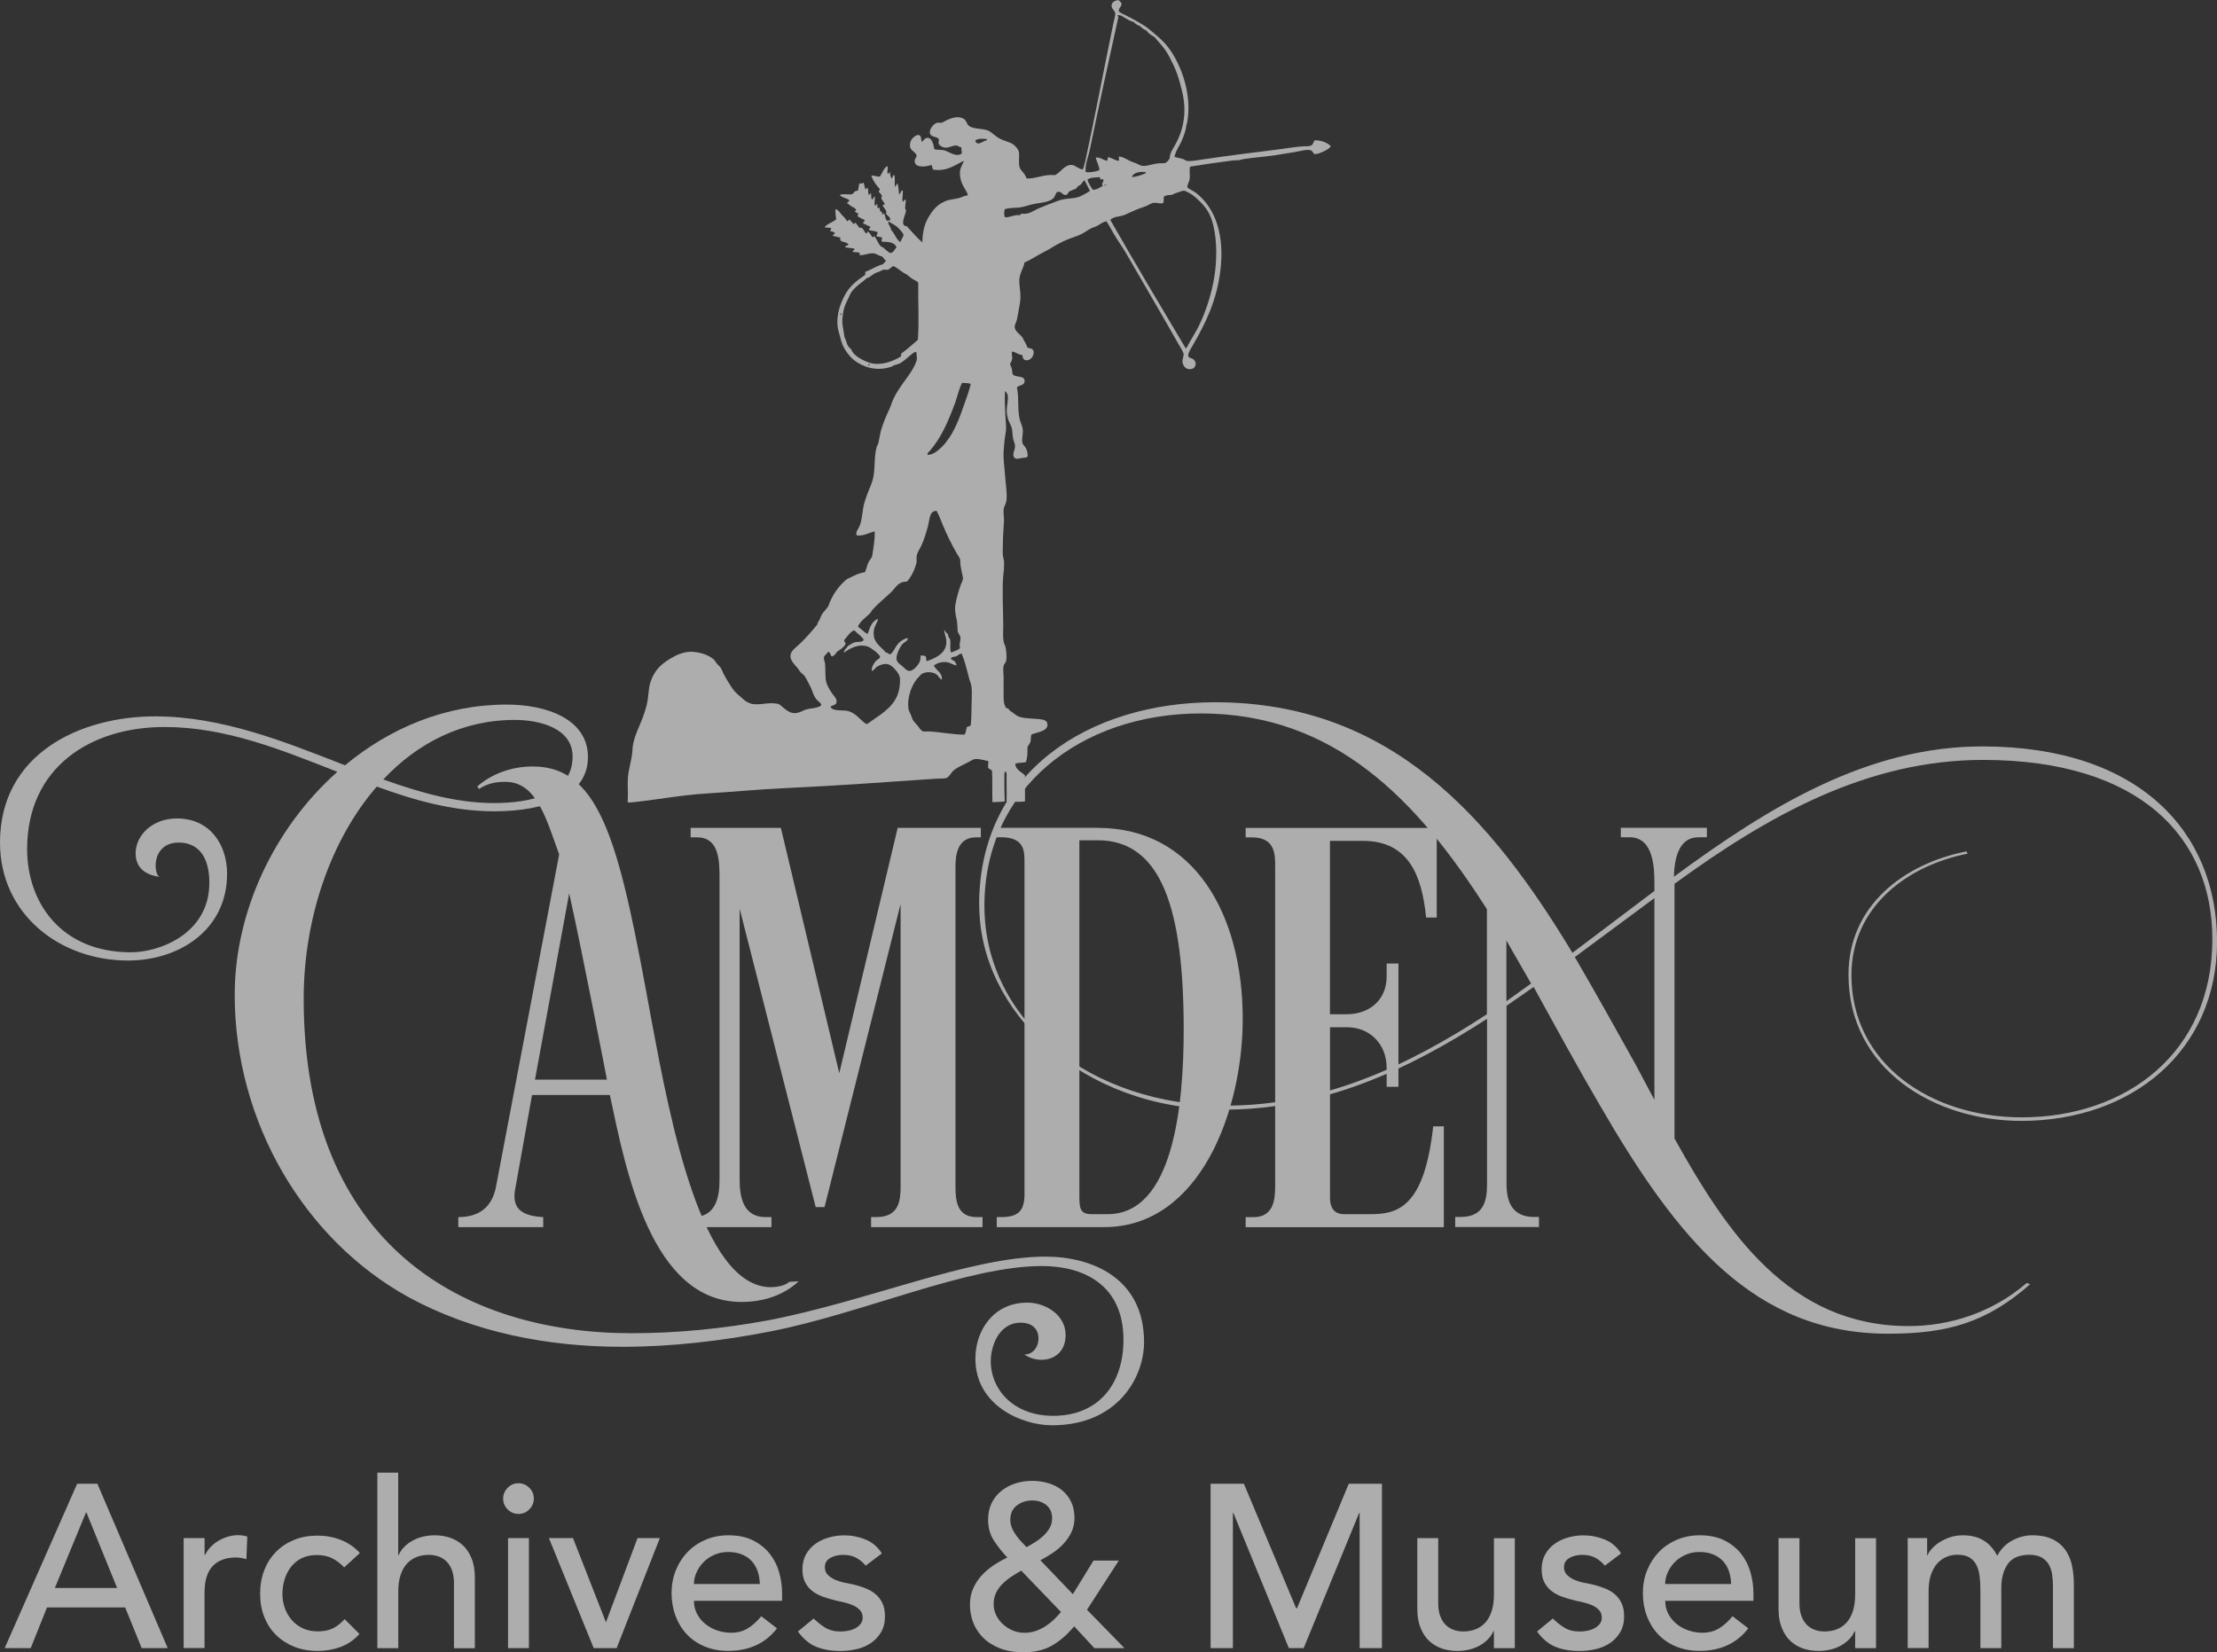<?xml version="1.0" encoding="UTF-8"?>
<svg id="Layer_2" data-name="Layer 2" xmlns="http://www.w3.org/2000/svg" viewBox="0 0 362.9 270.48">
  <rect x="0" y="0" width="362.9" height="270.48" fill="#333333" stroke="none"/>
  <defs>
    <style>
      .cls-1, .cls-2 {
        fill: #fff;
      }

      .cls-3 {
        opacity: .6;
      }

      .cls-2 {
        fill-rule: evenodd;
      }
    </style>
  </defs>
  <g id="Layer_1-2" data-name="Layer 1">
    <g class="cls-3">
      <g>
        <path class="cls-1" d="M66.9,212.36c-17.18-9.46-28.48-28.77-28.48-49.52,0-13.61,6.47-27.32,16.8-36.49-9.08-3.57-18.25-7.34-28.29-7.34-12.07,0-22.49,6.57-22.49,19.99,0,8.69,5.5,16.89,16.99,16.89,4.63,0,12.84-2.99,12.84-11.39,0-4.15-1.74-6.57-5.02-6.57-2.7,0-3.77,1.93-3.77,3.77,0,.58,.1,1.45,.58,1.83-2.7-.38-3.86-1.83-3.86-3.86,0-2.8,2.6-5.69,6.76-5.69,5.31,0,8.21,4.15,8.21,9.07,0,9.17-7.82,14.19-16.22,14.19-11.2,0-20.95-7.63-20.95-19.31,0-14.48,13.03-20.66,25.39-20.66,10.91,0,21.24,4.15,31.08,8.01,7.34-6.08,16.41-9.94,26.45-9.94,6.47,0,13.32,2.32,13.32,8.59s-6.85,8.88-15.35,8.88c-6.57,0-12.94-1.74-19.21-4.05-7.63,8.78-11.97,21.72-11.97,34.75,0,40.45,26.35,54.74,53.67,54.74,7.53,0,15.06-.77,22.4-2.12,16.12-3.09,33.01-10.42,45.37-10.42,7.53,0,16.12,3.47,16.12,14,0,5.79-4.34,13.61-15.06,13.61-5.02,0-12.55-3.29-12.55-10.91,0-4.53,2.89-9.17,8.5-9.17,2.89,0,6.27,1.93,6.27,5.31,0,2.7-1.83,4.05-3.96,4.05-.96,0-1.93-.29-2.8-.87,1.45,0,2.32-1.25,2.32-2.6,0-1.83-1.35-2.61-2.89-2.61-3.67,0-4.92,3.96-4.92,6.27,0,4.73,3.76,8.98,10.23,8.98,7.34,0,11.49-5.12,11.49-12.45,0-9.17-6.76-12.07-13.32-12.07-12.36,0-29.25,7.73-44.5,10.71-7.92,1.55-16.12,2.51-24.23,2.51-12.36,0-24.43-2.41-34.95-8.11Zm-4.15-84.76c6.18,2.22,12.16,3.86,18.05,3.86s12.93-1.35,12.93-7.63c0-4.53-5.21-5.98-9.46-5.98-8.59,0-15.93,3.77-21.53,9.75Z"/>
        <path class="cls-1" d="M130.72,209.76c-2.6,2.41-5.98,3.37-9.36,3.37-14.77,0-18.92-21.52-21.53-33.88h-12.74l-2.8,15.64c-.39,2.61,.68,4.15,4.63,4.35v1.64h-13.9v-1.64c4.25,0,5.7-2.51,6.18-5.02l10.33-54.35c-2.12-5.8-3.67-11.88-8.78-11.88-1.25,0-2.7,.1-4.34,1.16l-.29-.39s3.28-3.29,9.07-3.29c11.58,0,14.39,13.81,19.5,41.8,2.99,15.93,8.11,43.44,19.5,43.44,1.06,0,2.41-.29,2.99-.87l1.54-.09Zm-43.15-33.02h11.78s-3.96-20.56-6.18-30.51l-5.6,30.51Z"/>
        <path class="cls-1" d="M133.52,197.6l-12.45-48.85v44.31c0,2.7,.48,6.18,4.25,6.18h.96v1.64h-13.71v-1.64h.87c3.86,0,4.34-3.48,4.34-6.18v-49.53c0-2.89-.19-6.46-3.67-6.46h-1.06v-1.55h14.77l9.56,40.16,9.56-40.16h13.61v1.55h-.77c-3.18,0-3.38,3.09-3.38,4.93v52.12c0,2.32,.19,5.12,3.47,5.12h.96v1.64h-18.24v-1.64h.87c3.76,0,3.96-2.8,3.96-5.12v-46.14l-12.45,49.62h-1.45Z"/>
        <path class="cls-1" d="M179.67,135.52c15.83,0,23.75,14.19,23.75,31.28,0,14.96-6.95,34.08-22.69,34.08h-17.57v-1.64h.68c2.89,0,3.86-1.06,3.86-3.77v-54.26c0-1.93,0-4.15-3.86-4.15h-.68v-1.55h16.51Zm0,2.03h-2.99v57.83c0,2.32,0,3.38,2.02,3.38h2.61c10.72,0,12.45-17.67,12.45-30.22,0-19.6-3.57-30.99-14.09-30.99Z"/>
        <path class="cls-1" d="M217.71,166.03h2.8c3.28,0,6.47-2.03,6.47-6.18v-2.12h1.93v20.18h-1.93v-3.09c0-4.05-2.9-6.66-6.47-6.66h-2.8v27.9c0,2.51,1.54,2.7,2.32,2.7h4.34c4.35,0,8.78-1.06,10.23-14.38h1.74v16.51h-32.44v-1.64h1.26c3.38,0,3.57-3,3.57-5.12v-52.32c0-1.93,0-4.73-3.77-4.73h-1.06v-1.55h31.28v14.67h-1.74c-.67-6.76-2.8-12.55-10.33-12.55h-5.41v28.38Z"/>
        <path class="cls-1" d="M160.27,148.17c0-21.91,18.15-33.21,38.62-33.21,28.77,0,45.18,18.92,58.5,41.02l13.42-10.13v-1.26c0-2.7-.19-7.53-4.05-7.53h-1.45v-1.55h14.09v1.55h-1.35c-3.38,0-3.96,3.67-4.05,6.46,15.73-11.58,31.76-21.33,50.49-21.33,25.78,0,38.42,14.09,38.42,31.95s-13.9,29.35-32.05,29.35c-14.19,0-28.28-8.4-28.28-23.94,0-11.3,9.07-18.15,19.31-20.18l.19,.38c-9.56,1.84-19.02,8.5-19.02,19.89,0,14.48,12.94,23.27,27.9,23.27,16.99,0,31.18-10.52,31.18-29.16,0-16.6-11.78-29.35-37.55-29.35-19.02,0-35.24,9.17-50.49,20.28v41.7c8.5,15.25,18.73,30.7,38.33,30.7,6.76,0,13.71-2.22,19.31-7.05l.58,.19c-7.14,6.28-13.52,8.11-23.27,8.11-21.91,0-34.46-15.44-47.2-37.45-3.67-6.27-7.24-12.84-10.81-19.31l-4.44,3.08v29.16c0,2.7,.77,5.41,4.54,5.41h.77v1.64h-13.71v-1.64h.87c3.86,0,4.34-2.7,4.34-5.41v-27.03c-13.13,8.5-27.03,14.87-43.06,14.87-23.26,0-40.06-16.03-40.06-33.5Zm83.12,17.86v-17.19c-11.39-17.86-24.91-32.05-46.82-32.05-19.79,0-35.43,12.36-35.43,31.47s17.67,32.73,39.58,32.73c15.74,0,29.54-6.37,42.67-14.96Zm7.24-5.02l-4.05-7.05v9.94l4.05-2.9Zm7.15-4.34c3.38,5.79,6.66,11.68,9.94,17.57l3.09,5.8v-33.02l-13.03,9.65Z"/>
      </g>
      <g id="u4XCuz">
        <path class="cls-2" d="M183.56,.65c.05,.49-.56,.77-.41,1.18,.08,.23,.74,.49,1.06,.65,1.26,.61,2.39,1.28,3.37,1.9,1.37,1.1,2.83,2.19,3.91,3.73,1.94,2.75,3.66,7.43,2.84,11.95-.03,.13-.1,.21-.12,.35-.12,1.07-.43,1.79-.77,2.61-.37,.9-1.02,1.67-1.18,2.66,.48,.17,1.07,.21,1.54,.42,.19,.08,.27,.2,.47,.23,.68,.12,1.69-.1,2.61-.23,4.23-.63,8.61-1.17,12.54-1.66,1.2-.15,2.58-.4,3.79-.48,.52-.03,1.1,0,1.36-.11,.39-.17,.36-.55,.65-.89,1.15,.03,2,.37,2.61,.95-.18,.4-.59,.59-1.07,.83-.41,.21-1.37,.64-1.72,.41-.09-.06-.02-.12-.12-.24-.15-.17-.15-.21-.36-.3-.6-.24-1.84,.17-2.72,.3-1.05,.15-2.08,.34-2.96,.48-1.84,.28-3.6,.39-5.32,.65-.24,.03-.47,.14-.71,.17-.34,.05-.72,.02-1.06,.06-2.4,.3-4.98,.68-6.98,1.01-.17,.58,0,1.27-.06,1.9-.06,.58-.39,.99-.41,1.48,.45,.42,1.03,.59,1.48,.95,3.21,2.54,4.61,6.99,3.96,12.54-.59,5.09-2.48,8.83-4.56,12.43-.25,.43-.84,1.33-.71,1.72,.12,.35,.53,.3,.77,.47,.79,.57,.46,1.77-.65,1.66-.62-.06-.99-.59-1.07-1.18-.06-.43,.22-.84,.18-1.3-.03-.33-.47-1-.71-1.42-2.85-5.02-5.87-10.17-8.64-14.97-.51-.89-1.11-1.73-1.66-2.6-.57-.91-1.04-1.84-1.6-2.72-.62,.06-1.07,.5-1.6,.77-.28,.14-.6,.21-.89,.35-.55,.28-1.02,.66-1.6,.95-.6,.3-1.21,.48-1.83,.71-.74,.27-1.57,.68-2.19,1.01-.5,.26-.77,.46-1.18,.71-.56,.33-1.16,.6-1.66,.89-.83,.48-1.63,.96-2.49,1.36-.1,.8-.75,1.67-.83,2.72-.06,.85,.18,1.85,.18,2.84,0,.63-.11,1.32-.24,1.95-.13,.65-.23,1.31-.35,1.84-.11,.49-.39,.82-.35,1.24,.06,.72,1.05,1.26,1.3,1.72,.23,.56,.61,.97,.77,1.6,.55,.16,.89,.15,1.01,.59,.17,.68-.49,1.6-1.24,1.48-.51-.08-.45-.41-.65-.89-.71,0-.96-.46-1.6-.53-.17,.3,.04,.71,0,1.13-.04,.37-.25,.67-.36,.94,.09,.26,.22,.47,.3,.77,.08,.32,.02,.66,.18,.95,.54,.46,1.77,.14,1.89,.89,.15,.9-.89,.78-1.24,1.19,.39,1.85,.05,3.62,.47,5.27,.12,.48,.38,.96,.47,1.48,.13,.74-.17,1.5-.06,2.25,.06,.39,.4,.59,.59,.95,.21,.4,.29,.83,.3,1.3-.13,.31-.6,.24-.95,.3-.37,.06-.78,.23-1.12,.06-.65-.57,0-1.29,0-2.01,0-.37-.27-.85-.35-1.36-.09-.51-.08-1.08-.18-1.54-.1-.46-.43-.93-.59-1.42-.11-.34-.21-.77-.24-1.13-.09-1.39,.63-2.9-.29-3.55-.07,1.36-.01,2.69,.06,4.02,.03,.63,.1,1.28,.12,1.95,.02,.62-.17,1.23-.23,1.9-.06,.65-.15,1.35-.18,2.01-.07,1.33,.15,2.65,.24,3.97,.09,1.34,.35,2.73,.23,4.02-.04,.51-.42,.99-.47,1.54-.06,.57,.09,1.22,.06,1.89-.05,1.22-.19,2.51-.18,3.73,0,.63-.06,1.28,0,1.89,.03,.29,.14,.58,.18,.89,.04,.38,0,.76,0,1.13,0,.45-.08,.85-.12,1.3-.2,2.43-.01,5.58,0,8.1,0,.95-.08,1.9,.06,2.66,.06,.33,.28,.66,.35,1.07,.11,.64,.18,1.62,.06,2.13-.06,.25-.34,.45-.41,.77-.11,.49-.02,1.2,0,1.83,.01,.48-.02,1.06,0,1.54,.04,.98-.12,2.58,.24,3.2,.14,.24,.08,.41,.53,.42,.14,.34,.46,.49,.77,.71,.26,.18,.52,.44,.89,.59,.68,.29,1.49,.29,2.25,.36,.9,.07,2.21,.03,2.43,.65,.48,1.39-1.64,1.56-2.55,1.95-.17,.44-.04,.82-.18,1.25-.11,.33-.4,.52-.47,.83-.03,.13,0,.42,0,.59,0,.8-.1,1.26-.24,1.83-.51,.18-1.32,.06-1.77,.3,.11,1.05,1.03,1.3,1.6,1.89,0,1.34,0,2.97,0,4.26-.89,.14-2.03,.02-3.02,.06,.04-1.23,0-2.41,0-3.73,0-.48,.1-1.04-.18-1.25-.24,.2-.17,.63-.18,1.01-.02,1.3,.03,2.75,.06,3.91-.62,.09-1.31,.11-2.01,.12-.06-2.03,.02-2.99-.06-5.09-.12-.27-.48-.31-.65-.53-.06-.44,.13-.8,0-1.12-.82-.12-1.53-.42-2.19-.3-.32,.06-.54,.22-.89,.41-.86,.48-1.87,.86-2.54,1.42-.42,.35-.75,1.08-1.18,1.25-.37,.14-1.03,.08-1.66,.12-8.07,.55-16.75,1.18-24.61,1.54-4.42,.2-8.81,.62-13.08,.89-4.3,.26-8.77,1.14-12.55,1.48h-.12c0-.07-.09-.06-.18-.06,.12-2.1-.08-2.48,.06-4.26,.08-.95,.46-2.2,.65-3.49,.09-.58,.07-1.17,.18-1.72,.34-1.72,1.06-2.95,1.6-4.44,.32-.89,.63-1.82,.77-2.72,.18-1.14,.18-2.12,.47-3.02,.62-1.88,1.66-2.89,3.25-3.85,.98-.59,2.25-1.22,3.73-1.12,.4,.03,.88,.11,1.36,.23,.58,.15,1.45,.53,1.95,.95,.22,.19,.37,.49,.59,.77,.19,.23,.48,.43,.65,.71,.18,.29,.29,.67,.47,1.01,.37,.69,.73,1.29,1.12,1.89,.53,.82,.84,1.15,1.6,1.78,.35,.28,.71,.66,1.01,.83,.17,.1,.67,.32,.83,.35,1.03,.21,2.36-.11,3.2-.11,.27,0,.93,.06,1.12,.11,.4,.13,.75,.56,1.12,.83,.59,.42,1.12,.83,2.01,.65,.62-.12,.94-.39,1.42-.54,.86-.27,1.95-.18,2.54-.71-.04-.44-.56-.65-.83-1-.42-.56-.56-1.1-.83-1.78-.1-.24-.24-.46-.36-.71-.22-.45-.47-.96-.77-1.36-.15-.2-.39-.31-.59-.54-.17-.19-.31-.45-.47-.65-.35-.42-.79-.87-1.01-1.3-.57-1.13,.28-1.78,.95-2.37,1.27-1.11,2.25-2.31,3.25-3.49,0-.29,.23-.51,.36-.77,.14-.26,.2-.57,.35-.82,.28-.49,.71-.86,1.01-1.3,.16-.23,.24-.56,.35-.83,.68-1.53,1.58-2.74,2.78-3.73,.95-.41,1.76-.96,2.96-1.13,.28-.62,.35-1.24,.65-1.77,.15-.28,.5-.64,.53-.89,.19-1.26,.45-2.58,.41-4.02-.96,.21-1.81,.82-2.96,.65-.2-.54,.23-.96,.41-1.36,.56-1.18,.47-2.7,.89-4.08,.21-.7,.48-1.45,.77-2.13,.31-.73,.59-1.43,.71-2.19,.24-1.49,.08-3.08,.48-4.62,.06-.24,.23-.47,.29-.71,.19-.72,.24-1.39,.42-2.01,.37-1.31,.85-2.4,1.36-3.49,.26-.56,.43-1.19,.71-1.78,.52-1.12,1.23-2.09,1.9-3.02,.68-.95,1.44-1.95,1.83-3.08,.18-.5,.06-.99,0-1.54-.28-.06-.56,.2-.77,.36-.71,.54-1.31,1.24-2.13,1.59-.18,.08-.43,.1-.65,.18-.2,.08-.39,.23-.59,.3-1.77,.57-3.46,.34-4.85-.36-1.17-.59-1.8-1.18-2.49-2.19-.51-.75-.78-1.42-1.01-2.43-.11-.47-.29-.95-.35-1.36-.34-2.21,.47-4.23,1.3-5.68,.76-1.31,1.93-2.2,3.14-3.02,.12-.17-.01-.43,.06-.53,1.03-.35,1.8-.96,2.9-1.24,.12-.22,.33-.34,.48-.54-.19-.24-.45-.42-.59-.71-.54-.07-.94-.48-1.48-.53-.71-.07-1.37,.31-2.13,.3-.25,.05-.03-.37-.18-.42-.37-.07-.84-.06-1.06-.12-.19-.21,.38-.17,.24-.53-.47-.11-1.05-.1-1.48-.24,0-.32,.43-.2,.53-.41-.19-.44-.89-.37-1.24-.65-.26-.09,.08-.42-.18-.54-.42-.03-.71-.2-1.12-.23-.06-.34,.37-.19,.29-.54-.23-.08-.39-.24-.71-.24-.15-.14,.3-.3,.06-.53-.3-.07-.72-.03-1-.12,.45-.62,1.35-.78,1.89-1.3-.07-.51-.15-1.22-.12-1.66,.49,.09,.72,.58,1.01,.89,.31,.33,.67,.65,.89,1.07,.28,.06,.16-.28,.41-.24,.22,.23,.45,.46,.65,.71,.2,.03,.09-.26,.35-.18,.21,.27,.44,.51,.59,.83,.55-.3,.78,.6,1.12,.89,.23,.03,.15-.24,.3-.3,.33,.2,.48,.58,.71,.89,.16,.16,.15-.15,.35-.12,.34,.36,.63,1.22,1.01,1.6,.1,.1,.28,.14,.41,.24,.34,.24,.94,.9,1.24,.89,.44-.02,.62-.59,.95-.89-.25-.86-1.27-.94-2.37-.95-.2-.22,.12-.57,0-.71-.31-.05-.61-.1-.89-.18-.04-.3,.28-.46,.12-.71-.38-.15-.88-.19-1.3-.29-.22-.24,.31-.36,.12-.6-.43-.1-.68-.39-1.12-.47-.08-.37,.38-.33,.18-.65-.42-.11-.71-.35-1.06-.53-.17-.18,.14-.21,.06-.48-.18-.09-.38-.17-.53-.29-.04-.18,.35-.23,.12-.42-.17-.23-.47-.32-.71-.47-.25-.17-.47-.36-.71-.54,.06-.22,.4-.15,.35-.47-.43-.36-1.18-.4-1.54-.83,.45-.26,1.38-.05,2.01-.12,.3-.21,.4-.62,.95-.59,.14-.34,.13-.81,.24-1.18,.28-.08,.45,.13,.65-.18,.19,.31,.2,.78,.35,1.12,.21,.01,.12-.28,.35-.23,.15,.35,.05,.69,.18,1.12,.16,.14,.17-.22,.36-.23,.14,.26-.03,.81,.18,1,.28-.03,.18-.45,.47-.47,.03,.57-.12,.97,0,1.48,.25,.06,.17-.22,.36-.24,.13,.12,0,.51,.11,.65,.15,.16,.08-.11,.24-.11,.08,.19,.14,.42,.18,.65,.23,.02,.37,.14,.3,.47,.16,.16,.15-.15,.35-.12,.18,.37,.16,.95,.47,1.19,.21,0,.34-.09,.53-.12-.02-.55-.45-.69-.71-1.01,.26-.54-.36-.9-.53-1.36-.04-.24,.38-.01,.3-.3-.13-.42-.82-.82-.41-1.24-.12-.29-.34-.49-.53-.71-.08-.25,.34-.29,.12-.48-.54-.62-1.04-1.29-1.36-2.13,.43-.16,.88,.18,1.42,.12,.39-.58,.59-1.34,1.18-1.72,.23,.23-.04,.86,.06,1.19,.22,.19,.26-.18,.42-.24-.05,.48,.1,.77,.24,1.07,.24-.1,.15-.52,.41-.59,.27,.44,0,1.42,.18,1.95,.21-.08,.14-.45,.35-.53,.23,.46,.2,1.18,.3,1.77,.31-.1,.21-.62,.59-.65,.09,.51-.16,1.39,0,1.84,.27,0,.15-.37,.48-.3,.07,.75-.26,1.25,.06,1.78-.07,.72-1.13,2.51,.12,2.55,.82,.92,1.64,1.84,2.55,2.66,.03-1.61,.3-2.92,1.01-4.14,.56-.97,1.38-2,2.37-2.43,.12-.06,.24-.13,.35-.18,.72-.32,1.46-.3,2.31-.53,.49-.14,.9-.42,1.42-.42-.1-.55-.49-1.02-.77-1.54-.28-.53-.48-1.13-.53-1.78-.1-1.12,.37-1.57,.65-2.37-1.42,.69-2.75,1.79-4.97,1.48-.27-.11-.16-.59-.36-.77-.91,.3-2.52,.5-2.72-.47-.11-.52,.34-.76,.29-1.12-.04-.4-.82-.71-1-1.19-.17-.44-.05-1.09,.24-1.48,.15-.2,.7-.7,1.07-.65,.52,.07,.38,.6,.53,1.12,.39-.23,.48-.65,.95-.65,.75,0,.98,1.05,1.12,1.84,.54,.19,1,.06,1.54,.18,.85,.18,2.02,1.25,2.96,.53,.02-.38-.11-.61-.06-1.01-.31,.02-.51-.27-.83-.29-.54-.04-1.2,.38-1.78,.35-.48-.03-.77-.2-1.12-.59-.04-.38,.08-.62,0-.89-.46-.34-1.28-.28-1.42-.83-.18-.68,.6-1.63,1.19-1.77,.16-.04,.46,.05,.71,0,.28-.06,.62-.34,.95-.47,.76-.32,1.74-.69,2.66-.18,.45,.25,.49,.83,.83,1.13,.65,.57,2.06,.42,3.08,.77,.62,.21,1.23,.96,2.01,1.36,.83,.42,1.61,.54,2.13,.89,.39,.26,.93,.85,1.01,1.36,.06,.48-.02,.95,0,1.3,.02,.42-.03,.79,.12,1.19,.22,.6,.82,.85,1.12,1.78,1.52,.07,2.94-.76,4.62-.54,.94-.38,1.6-1.84,2.9-1.66,.27,.04,.54,.24,.77,.36,.26,.13,.49,.31,.83,.36,.25-.11,.24-.45,.3-.65,.06-.22,.13-.43,.18-.65,1.63-7.49,3.05-15.11,4.62-22.66,.12-.58,.35-1.29,.29-1.66-.05-.34-.58-.66-.59-1.13-.01-.4,.2-.77,.77-.89v-.06h.41c.27,.32,.44,.36,.47,.65Zm-.53,1.83c-.3,.04,.13,.22,0,.47-1.58,7.17-3.16,14.37-4.67,21.72-.21,1-.77,2.23-.65,3.49,.75,.12,1.66-.07,2.25-.3-.05-.84-.45-1.33-.59-2.07,.65-.09,1.21,.4,1.83,.53,.16-.1,.06-.45,.18-.59,.66,.09,1.19,.6,1.77,.59,.06-.24-.03-.37,0-.71,.7,.07,1.26,.47,1.89,.77,.29,.14,.62,.22,.95,.36,.51,.21,.69,.48,1.48,.41,.53-.04,1.39-.34,2.13-.41,.42-.04,.86,.03,1.12-.06,.24-.08,.58-.43,.71-.71,.09-.2,.05-.42,.12-.65,.16-.55,.5-1.07,.77-1.54,.8-1.39,1.42-3.06,1.54-5.15,.11-1.89-.27-3.44-.71-5.03-.28-1.03-.64-2.09-1.07-2.96-.42-.88-.83-1.73-1.36-2.49-.53-.76-1.18-1.38-1.72-2.07-.49-.3-1.01-.57-1.3-1.06-.44-.19-.82-.44-1.12-.77-.43-.12-.74-.37-1.01-.65-.58-.15-1.06-.46-1.6-.77-.27-.16-.44-.37-.95-.36Zm-23.37,20.54c-.03,.32,.33,.46,.47,.47,.3,.03,1.08-.51,1.42-.53v-.18c-.67-.11-1.62-.11-1.89,.24Zm25.62,5.98c.87-.09,1.6-.34,2.25-.65,.07-.08,.02-.09,0-.18-.89-.1-2.05,.03-2.25,.83Zm-5.27,0c-.75,.06-1.58,.04-2.01,.41,.21,.64,.53,1.16,.89,1.66,.75-.02,1.14-.4,1.66-.65-.42-.26,.23-.72,.06-1.07h-.47c-.13-.02,0-.31-.12-.35Zm-6.98,2.43c-.28,.28-.3,.71-.59,1-.71,.74-2.21,.73-3.43,1.01-.71,.16-1.44,.46-2.19,.53-.86,.09-1.69,.03-2.37,.3-.09,.34-.12,1.04,.06,1.3,.74,.06,1.41-.43,2.37-.35,.21,.02,.16-.23,.35-.24,1.28,.14,1.78-.43,2.84-.89,1.06-.45,1.93-.78,3.02-1.18,.37-.14,.69-.23,1.06-.3,.82-.14,1.68-.13,2.37-.35,.33-.11,.69-.32,1.01-.48,.3-.15,.6-.34,.89-.53-.3-.57-.58-1.16-.89-1.72-.26,.09-.42,.5-.65,.71-.1,.1-.28,.14-.41,.24-.12,.1-.19,.29-.29,.36-.35,.23-.79,.28-1.18,.53-.25,.23-.16,.46-.47,.53-.68,.16-.66-.69-1.48-.47Zm8.05-1.3c-.16,.07-.15,.23-.35,.11,0,.26,.41,.07,.35-.11Zm9.47,2.01c-.14,.29,.03,.9-.18,1.12-.5,.13-.98-.1-1.48-.06-.44,.04-.83,.34-1.3,.54-.44,.18-.91,.31-1.3,.47-.41,.17-.82,.35-1.24,.53-.41,.18-.85,.42-1.24,.54-.76,.22-1.45,.14-2.07,.71,4.05,7.09,8.21,14.08,12.37,21.07,.24-.24,.36-.58,.54-.89,.46-.83,1.01-1.69,1.48-2.6,1.18-2.33,2.2-5.38,2.66-8.34,.41-2.61,.44-5.72-.18-8.34-.43-1.81-1.12-2.87-2.31-4.02-.74-.72-1.31-1.2-2.31-1.6-.06-.03-.17-.08-.24-.06-.62,.16-1.4,.43-2.01,.71-.47,0-.9,.05-1.18,.24Zm-45.15,4.2c-.06,.43,.44,.78,.47,1.3,.59,.59,.81,1.56,1.54,2.01,.06-.49,.51-.85,.47-1.24-.02-.26-.79-1.08-1.07-1.3-.44-.37-.96-.54-1.24-.82-.1-.02-.1,.06-.18,.06Zm4.85,19.29c.22-3.26,0-6.21,.06-9.35-.25-.33-.68-.43-1.01-.65-.31-.21-.59-.49-.89-.71-.81-.35-1.35-.97-2.13-1.36-.37,.07-.59,.5-.95,.59-.23,.06-.45-.04-.71,0-.18,.03-.4,.19-.65,.3-.22,.09-.46,.15-.65,.24-.4,.18-.72,.48-1.07,.71-.11,.07-.27,.06-.35,.12-.2,.14-.45,.4-.71,.59-.62,.46-1.38,1.06-1.83,1.72-.24,.35-.38,.77-.59,1.18-.54,1.05-.8,1.91-.89,3.37-.05,.84,.25,1.82,.35,2.84,.3,.43,.32,.99,.59,1.42,.13,.21,.37,.37,.53,.59,.06,.09,.11,.25,.18,.35,.51,.83,1.94,1.55,2.96,1.84,1.62,.46,3.62-.2,4.97-1.07,.04-.14,.08-.27,.06-.47,.98-.68,1.82-1.5,2.72-2.25Zm-12.49-4.26c-.09-.18-.26,.04-.24,.18,.23,.09,.12-.15,.24-.18Zm4.56,8.16c-.18,0-.17,.18-.18,.36,.18,0,.18-.18,.18-.36Zm15.15,3.14c-.51,1.04-.73,2.19-1.12,3.25-1.08,2.92-2.24,5.7-4.14,7.87-.15,.18-.44,.35-.41,.65,.63,.06,1.21-.3,1.66-.65,.98-.77,1.69-1.68,2.37-2.84,.7-1.21,1.33-2.8,1.83-4.26,.45-1.3,.96-2.59,1.25-3.85-.4-.13-.92-.15-1.42-.17Zm-9.05,32.54c-1.42-.03-1.82,1.04-2.6,1.78-.96,.91-2.05,1.76-2.96,2.78-.18,.2-.29,.46-.47,.65-.7,.72-1.56,1.23-1.95,2.13,.22,.26,.5,.44,.77,.65,.23,.18,.47,.49,.83,.54,.36-1.02,.67-2.1,1.71-2.43-.21,.88-.92,1.36-.71,2.84,.18,1.22,1.37,1.9,1.95,2.66,.37,0,.41,.3,.77,.3,.54-.45,.78-1.19,1.24-1.72,.35-.4,.92-.82,1.6-.95,.03,.51-.57,.64-.89,1.01-.44,.51-1.09,1.84-.95,2.55,.1,.46,.58,.76,.95,1.06,.33,.28,.69,.77,1.19,.77,.58,0,1.41-.92,1.66-1.54,.1-.25,.15-.57,.12-.94,.19-.11,.6,0,.83,.06,.13,.21,.06,.61,.18,.83,1.22-.43,2.99-1.15,3.2-2.78,.11-.86-.21-1.44-.35-2.25,.22-.08,.14,.16,.24,.24,.06,.05,.28,.23,.36,.35,.06,.11,.05,.32,.12,.47,.07,.16,.2,.22,.24,.36,.17,.67-.1,1.51,.18,2.19,.51-.24,1.16-.34,1.48-.77-.23-.52,.11-1.17,.06-1.66-.06-.5-.42-.63-.47-1.18-.05-.55-.02-1.08-.12-1.6-.17-.87-.4-1.64-.24-2.66,.18-1.08,.53-2.24,.89-3.25,.11-.32,.34-.68,.35-1.01,.01-.2-.12-.63-.18-.95-.08-.46-.18-.84-.24-1.3-.03-.24,.01-.65-.06-.89-.08-.28-.35-.63-.53-.95-.84-1.45-1.67-3.11-2.37-4.85-.3-.75-.57-1.45-.95-2.13-1.16,.07-1.07,1.15-1.36,2.31-.31,1.24-.64,2.33-1.12,3.37-.29,.62-.68,1.13-.77,1.72-.06,.41,.04,.88-.06,1.24-.31,1.12-.82,2.15-1.54,2.96Zm-10.24,9.59c-.03,.3,.23,.32,.24,.59-.3,.65-.94,.95-1.48,1.36-.12,.35-.41,.54-.71,.71-.37-.11-.25-.7-.65-.77-.26,.41-.64,.57-.71,.94-.06,.31,.14,.64,.18,.95,.1,.9-.01,2.22,.18,3.02,.17,.69,.62,1.39,1.01,1.96,.28,.41,.87,.88,.65,1.54-.12,.37-.76,.36-.95,.59,.24,.52,.91,.55,1.42,.59,.49,.04,1.03,0,1.48,.12,1.28,.34,1.96,1.47,2.96,2.13,.32-.07,.59-.32,.89-.53,1.8-1.26,4.03-2.59,4.5-5.21,.09-.51,.23-1.5,.06-2.07-.18-.61-1.13-1.72-1.78-1.95-.59-.21-1.4,.04-1.89,.35-.36,.23-.48,.63-.89,.71-.05-.6,.34-1.26,.71-1.66,.2-.22,.65-.34,.65-.65,0-.4-1.53-1.51-1.95-1.66-1.56-.55-3.03,.29-3.96,1,0-.58,.48-.71,.65-1.12,.37-.14,.63-.46,1.12-.59,.5-.14,1.22,.07,1.48-.42-.38-.64-1.05-1-1.54-1.54-.65,.16-1.24,1.11-1.66,1.6Zm17.46,2.96c.06,.3,.41,.29,.59,.48,.17,.17,.27,.37,.36,.65-.42,.07-.95-.38-1.54-.48-.85-.13-1.69,.13-2.19,.54,.36,.8,1.45,1.19,1.3,2.31-.43-.21-.56-.62-.83-.83-.53-.42-1.66-.56-2.43-.12-.12,.07-.31,.31-.47,.47-1.09,1.02-2,3.28-1.72,5.27,.04,.28,.22,.58,.35,.89,.15,.32,.24,.68,.35,.89,.2,.36,.58,.68,.83,1.01,.29,.37,.52,.79,.89,.89,.23,.06,.55-.01,.83,0,1.93,.09,3.85,.52,5.92,.53,.23-.28,.25-.78,.36-1.18,.14-.2,.53-.14,.65-.36,.16-1.04,.11-2.97,.18-4.44,.03-.67,.01-1.42-.06-1.95-.05-.4-.25-.8-.35-1.18-.38-1.38-.64-2.71-1.18-3.96,.02-.09-.06-.1-.06-.18-.34-.04-.58,.29-.89,.42-.32,.13-.74,.05-.89,.35Z"/>
      </g>
      <g>
        <path class="cls-1" d="M12.63,242.89h3.31l11.51,26.9h-4.26l-2.7-6.65H7.69l-2.66,6.65H.77l11.86-26.9Zm6.54,17.06l-5.02-12.35h-.08l-5.09,12.35h10.18Z"/>
        <path class="cls-1" d="M30.07,251.78h3.42v2.77h.08c.23-.48,.53-.92,.91-1.31,.38-.39,.8-.73,1.27-1.01,.47-.28,.98-.5,1.54-.67,.56-.17,1.11-.25,1.67-.25s1.06,.08,1.52,.23l-.15,3.69c-.28-.08-.56-.14-.84-.19s-.56-.08-.84-.08c-1.67,0-2.95,.47-3.84,1.41-.89,.94-1.33,2.39-1.33,4.37v9.04h-3.42v-18.01Z"/>
        <path class="cls-1" d="M56.33,256.57c-.63-.66-1.3-1.16-1.99-1.5-.7-.34-1.53-.51-2.49-.51s-1.75,.17-2.45,.51c-.7,.34-1.28,.81-1.75,1.41-.47,.6-.82,1.28-1.06,2.05-.24,.77-.36,1.58-.36,2.41s.14,1.63,.42,2.38,.67,1.4,1.18,1.96c.51,.56,1.11,1,1.82,1.31,.71,.32,1.51,.47,2.39,.47,.96,0,1.79-.17,2.47-.51s1.32-.84,1.9-1.5l2.43,2.43c-.89,.99-1.92,1.7-3.1,2.13-1.18,.43-2.43,.65-3.74,.65-1.39,0-2.67-.23-3.82-.68-1.15-.46-2.15-1.1-2.98-1.92-.84-.82-1.48-1.81-1.94-2.96-.46-1.15-.68-2.42-.68-3.82s.23-2.67,.68-3.84,1.1-2.17,1.92-3c.82-.84,1.81-1.49,2.96-1.96s2.44-.7,3.86-.7c1.32,0,2.58,.23,3.78,.7,1.2,.47,2.25,1.18,3.13,2.15l-2.58,2.36Z"/>
        <path class="cls-1" d="M61.76,241.07h3.42v13.49h.08c.43-.96,1.18-1.74,2.24-2.34,1.06-.59,2.29-.89,3.69-.89,.86,0,1.69,.13,2.49,.4,.8,.27,1.49,.68,2.09,1.24,.6,.56,1.07,1.27,1.43,2.15,.35,.87,.53,1.91,.53,3.1v11.59h-3.42v-10.64c0-.84-.11-1.55-.34-2.15-.23-.59-.53-1.08-.91-1.44-.38-.37-.82-.63-1.31-.8-.49-.16-1.01-.25-1.54-.25-.71,0-1.37,.11-1.98,.34-.61,.23-1.14,.59-1.6,1.08-.46,.49-.81,1.12-1.06,1.88-.25,.76-.38,1.66-.38,2.7v9.27h-3.42v-28.73Z"/>
        <path class="cls-1" d="M82.36,245.32c0-.68,.25-1.27,.74-1.77s1.08-.74,1.77-.74,1.27,.25,1.77,.74c.49,.49,.74,1.08,.74,1.77s-.25,1.27-.74,1.77c-.49,.49-1.08,.74-1.77,.74s-1.27-.25-1.77-.74-.74-1.08-.74-1.77Zm.8,6.46h3.42v18.01h-3.42v-18.01Z"/>
        <path class="cls-1" d="M89.84,251.78h3.95l5.4,13.79,5.17-13.79h3.65l-7.07,18.01h-3.76l-7.33-18.01Z"/>
        <path class="cls-1" d="M113.59,262.04c0,.79,.17,1.5,.51,2.15,.34,.65,.79,1.2,1.35,1.65s1.2,.81,1.94,1.06,1.49,.38,2.28,.38c1.06,0,1.99-.25,2.77-.74,.79-.49,1.51-1.15,2.17-1.96l2.58,1.98c-1.9,2.46-4.56,3.69-7.98,3.69-1.42,0-2.7-.24-3.86-.72-1.15-.48-2.13-1.15-2.93-2-.8-.85-1.41-1.85-1.84-3-.43-1.15-.65-2.4-.65-3.74s.23-2.59,.7-3.74c.47-1.15,1.11-2.15,1.94-3,.82-.85,1.8-1.51,2.94-2,1.14-.48,2.38-.72,3.72-.72,1.6,0,2.94,.28,4.05,.84,1.1,.56,2.01,1.29,2.72,2.18,.71,.9,1.22,1.91,1.54,3.04,.32,1.13,.48,2.27,.48,3.44v1.22h-14.44Zm10.79-2.74c-.03-.76-.15-1.46-.36-2.09-.22-.63-.54-1.18-.97-1.65-.43-.47-.97-.84-1.61-1.1s-1.4-.4-2.26-.4-1.6,.16-2.3,.48c-.7,.32-1.29,.73-1.77,1.23-.48,.51-.85,1.07-1.12,1.69-.27,.62-.4,1.24-.4,1.84h10.79Z"/>
        <path class="cls-1" d="M141.71,256.31c-.41-.51-.91-.93-1.5-1.27-.6-.34-1.32-.51-2.19-.51-.81,0-1.51,.17-2.11,.51-.6,.34-.89,.84-.89,1.5,0,.53,.17,.96,.51,1.29,.34,.33,.75,.6,1.22,.8,.47,.2,.97,.35,1.5,.46,.53,.1,.99,.19,1.37,.27,.73,.18,1.43,.39,2.07,.65s1.2,.58,1.67,.99c.47,.41,.84,.9,1.1,1.48,.27,.58,.4,1.29,.4,2.13,0,1.01-.22,1.88-.65,2.6-.43,.72-.99,1.31-1.67,1.77s-1.46,.79-2.34,.99c-.87,.2-1.75,.3-2.64,.3-1.5,0-2.81-.23-3.93-.68-1.13-.46-2.13-1.29-3.02-2.51l2.58-2.13c.56,.56,1.18,1.05,1.86,1.48,.68,.43,1.52,.65,2.51,.65,.43,0,.87-.04,1.31-.13,.44-.09,.84-.23,1.18-.42,.34-.19,.62-.43,.84-.72s.32-.63,.32-1.01c0-.51-.16-.92-.48-1.25-.32-.33-.7-.59-1.14-.78-.44-.19-.91-.34-1.41-.46s-.93-.21-1.31-.29c-.73-.18-1.43-.38-2.09-.61-.66-.23-1.24-.53-1.75-.91-.51-.38-.91-.86-1.22-1.44-.3-.58-.46-1.3-.46-2.17,0-.94,.2-1.75,.59-2.45,.39-.7,.91-1.27,1.56-1.73s1.38-.8,2.2-1.03,1.65-.34,2.49-.34c1.22,0,2.38,.23,3.5,.68,1.11,.46,2,1.22,2.66,2.28l-2.66,2.01Z"/>
        <path class="cls-1" d="M184.04,269.8h-4.9l-3.31-3.57c-1.14,1.37-2.35,2.42-3.63,3.15-1.28,.73-2.82,1.1-4.62,1.1-1.52,0-2.84-.22-3.95-.67-1.11-.44-2.03-1.03-2.75-1.77-.72-.73-1.25-1.56-1.6-2.49-.34-.92-.51-1.88-.51-2.87,0-.94,.16-1.79,.49-2.56,.33-.77,.77-1.48,1.33-2.11,.56-.63,1.21-1.2,1.96-1.71,.75-.51,1.53-.95,2.34-1.33-.86-.91-1.6-1.85-2.22-2.81-.62-.96-.93-2.1-.93-3.42,0-1.01,.2-1.91,.59-2.7,.39-.79,.92-1.44,1.58-1.98,.66-.53,1.42-.94,2.28-1.22,.86-.28,1.77-.42,2.74-.42s1.83,.13,2.68,.38c.85,.25,1.59,.63,2.22,1.14,.63,.51,1.13,1.14,1.5,1.9,.37,.76,.55,1.65,.55,2.66,0,.84-.17,1.6-.49,2.3-.33,.7-.76,1.33-1.29,1.9-.53,.57-1.13,1.08-1.79,1.52-.66,.44-1.33,.84-2.01,1.2l5.32,5.55,3.38-5.51h4.14l-5.21,8.06,6.12,6.27Zm-16.87-12.69c-.53,.3-1.07,.63-1.62,.99-.54,.36-1.03,.75-1.46,1.18-.43,.43-.78,.92-1.04,1.46-.27,.55-.4,1.16-.4,1.84s.14,1.27,.42,1.84c.28,.57,.66,1.07,1.14,1.5,.48,.43,1.02,.77,1.61,1.01,.6,.24,1.22,.36,1.88,.36s1.27-.1,1.84-.3c.57-.2,1.1-.46,1.6-.78,.49-.32,.95-.68,1.37-1.08s.8-.82,1.16-1.25l-6.5-6.76Zm5.05-8.59c0-.89-.3-1.59-.91-2.11-.61-.52-1.39-.78-2.36-.78s-1.8,.27-2.51,.82c-.71,.54-1.06,1.32-1.06,2.34,0,.46,.08,.89,.25,1.29,.16,.41,.38,.8,.65,1.18s.55,.74,.85,1.06c.3,.33,.61,.65,.91,.95,.46-.25,.93-.53,1.42-.84,.49-.3,.94-.65,1.35-1.03,.4-.38,.74-.8,1.01-1.27,.27-.47,.4-1.01,.4-1.62Z"/>
        <path class="cls-1" d="M198.18,242.89h5.43l8.55,20.37h.15l8.47-20.37h5.43v26.9h-3.65v-22.12h-.08l-9.08,22.12h-2.43l-9.08-22.12h-.08v22.12h-3.65v-26.9Z"/>
        <path class="cls-1" d="M247.96,269.8h-3.42v-2.77h-.08c-.43,.96-1.18,1.74-2.24,2.34-1.06,.59-2.29,.89-3.69,.89-.89,0-1.72-.13-2.51-.4-.79-.27-1.48-.68-2.07-1.23-.6-.56-1.07-1.27-1.42-2.15-.36-.87-.53-1.91-.53-3.1v-11.59h3.42v10.64c0,.84,.11,1.55,.34,2.15,.23,.59,.53,1.08,.91,1.44,.38,.37,.82,.63,1.31,.8,.49,.17,1.01,.25,1.54,.25,.71,0,1.37-.11,1.98-.34,.61-.23,1.14-.59,1.6-1.08s.81-1.12,1.06-1.88c.25-.76,.38-1.66,.38-2.7v-9.27h3.42v18.01Z"/>
        <path class="cls-1" d="M262.7,256.31c-.41-.51-.91-.93-1.5-1.27-.6-.34-1.32-.51-2.19-.51-.81,0-1.51,.17-2.11,.51-.6,.34-.89,.84-.89,1.5,0,.53,.17,.96,.51,1.29,.34,.33,.75,.6,1.22,.8,.47,.2,.97,.35,1.5,.46s.99,.19,1.37,.27c.73,.18,1.42,.39,2.07,.65,.65,.25,1.2,.58,1.67,.99,.47,.41,.84,.9,1.1,1.48,.27,.58,.4,1.29,.4,2.13,0,1.01-.22,1.88-.65,2.6-.43,.72-.99,1.31-1.67,1.77-.68,.46-1.46,.79-2.34,.99-.87,.2-1.75,.3-2.64,.3-1.5,0-2.81-.23-3.93-.68-1.13-.46-2.13-1.29-3.02-2.51l2.58-2.13c.56,.56,1.18,1.05,1.86,1.48,.68,.43,1.52,.65,2.51,.65,.43,0,.87-.04,1.31-.13,.44-.09,.84-.23,1.18-.42,.34-.19,.62-.43,.84-.72s.32-.63,.32-1.01c0-.51-.16-.92-.47-1.25-.32-.33-.7-.59-1.14-.78-.44-.19-.91-.34-1.41-.46-.49-.11-.93-.21-1.31-.29-.74-.18-1.43-.38-2.09-.61-.66-.23-1.24-.53-1.75-.91-.51-.38-.91-.86-1.22-1.44-.3-.58-.46-1.3-.46-2.17,0-.94,.2-1.75,.59-2.45,.39-.7,.91-1.27,1.56-1.73,.65-.46,1.38-.8,2.2-1.03s1.65-.34,2.49-.34c1.22,0,2.38,.23,3.5,.68,1.11,.46,2,1.22,2.66,2.28l-2.66,2.01Z"/>
        <path class="cls-1" d="M272.58,262.04c0,.79,.17,1.5,.51,2.15,.34,.65,.79,1.2,1.35,1.65,.56,.46,1.2,.81,1.94,1.06s1.5,.38,2.28,.38c1.06,0,1.99-.25,2.77-.74,.78-.49,1.51-1.15,2.17-1.96l2.58,1.98c-1.9,2.46-4.56,3.69-7.98,3.69-1.42,0-2.7-.24-3.86-.72-1.15-.48-2.13-1.15-2.93-2s-1.41-1.85-1.84-3-.65-2.4-.65-3.74,.23-2.59,.7-3.74c.47-1.15,1.12-2.15,1.94-3s1.8-1.51,2.95-2c1.14-.48,2.38-.72,3.72-.72,1.6,0,2.95,.28,4.05,.84,1.1,.56,2.01,1.29,2.72,2.18,.71,.9,1.22,1.91,1.54,3.04,.32,1.13,.48,2.27,.48,3.44v1.22h-14.44Zm10.79-2.74c-.03-.76-.15-1.46-.36-2.09-.21-.63-.54-1.18-.97-1.65-.43-.47-.97-.84-1.62-1.1-.65-.27-1.4-.4-2.26-.4s-1.6,.16-2.3,.48c-.7,.32-1.29,.73-1.77,1.23-.48,.51-.86,1.07-1.12,1.69-.27,.62-.4,1.24-.4,1.84h10.79Z"/>
        <path class="cls-1" d="M307.09,269.8h-3.42v-2.77h-.08c-.43,.96-1.18,1.74-2.24,2.34-1.06,.59-2.29,.89-3.69,.89-.89,0-1.72-.13-2.51-.4-.79-.27-1.48-.68-2.07-1.23-.6-.56-1.07-1.27-1.42-2.15-.36-.87-.53-1.91-.53-3.1v-11.59h3.42v10.64c0,.84,.11,1.55,.34,2.15,.23,.59,.53,1.08,.91,1.44,.38,.37,.82,.63,1.31,.8,.49,.17,1.01,.25,1.54,.25,.71,0,1.37-.11,1.98-.34,.61-.23,1.14-.59,1.6-1.08s.81-1.12,1.06-1.88c.25-.76,.38-1.66,.38-2.7v-9.27h3.42v18.01Z"/>
        <path class="cls-1" d="M312.26,251.78h3.19v2.81h.08c.08-.25,.27-.57,.59-.95,.32-.38,.72-.74,1.22-1.08,.49-.34,1.08-.63,1.75-.87,.67-.24,1.41-.36,2.22-.36,1.34,0,2.47,.28,3.38,.84,.91,.56,1.66,1.39,2.24,2.51,.58-1.11,1.41-1.95,2.47-2.51,1.06-.56,2.14-.84,3.23-.84,1.39,0,2.53,.23,3.42,.68s1.58,1.06,2.09,1.81,.86,1.6,1.04,2.55c.19,.95,.29,1.93,.29,2.94v10.49h-3.42v-10.03c0-.68-.04-1.34-.13-1.98-.09-.63-.27-1.19-.55-1.67-.28-.48-.67-.87-1.18-1.16s-1.18-.44-2.01-.44c-1.65,0-2.83,.51-3.53,1.52-.71,1.01-1.06,2.32-1.06,3.91v9.84h-3.42v-9.42c0-.86-.04-1.65-.13-2.36-.09-.71-.27-1.32-.53-1.84-.27-.52-.65-.92-1.14-1.22s-1.16-.44-2-.44c-.61,0-1.2,.12-1.77,.36-.57,.24-1.07,.6-1.5,1.08-.43,.48-.77,1.1-1.03,1.84-.25,.75-.38,1.63-.38,2.64v9.35h-3.42v-18.01Z"/>
      </g>
    </g>
  </g>
</svg>